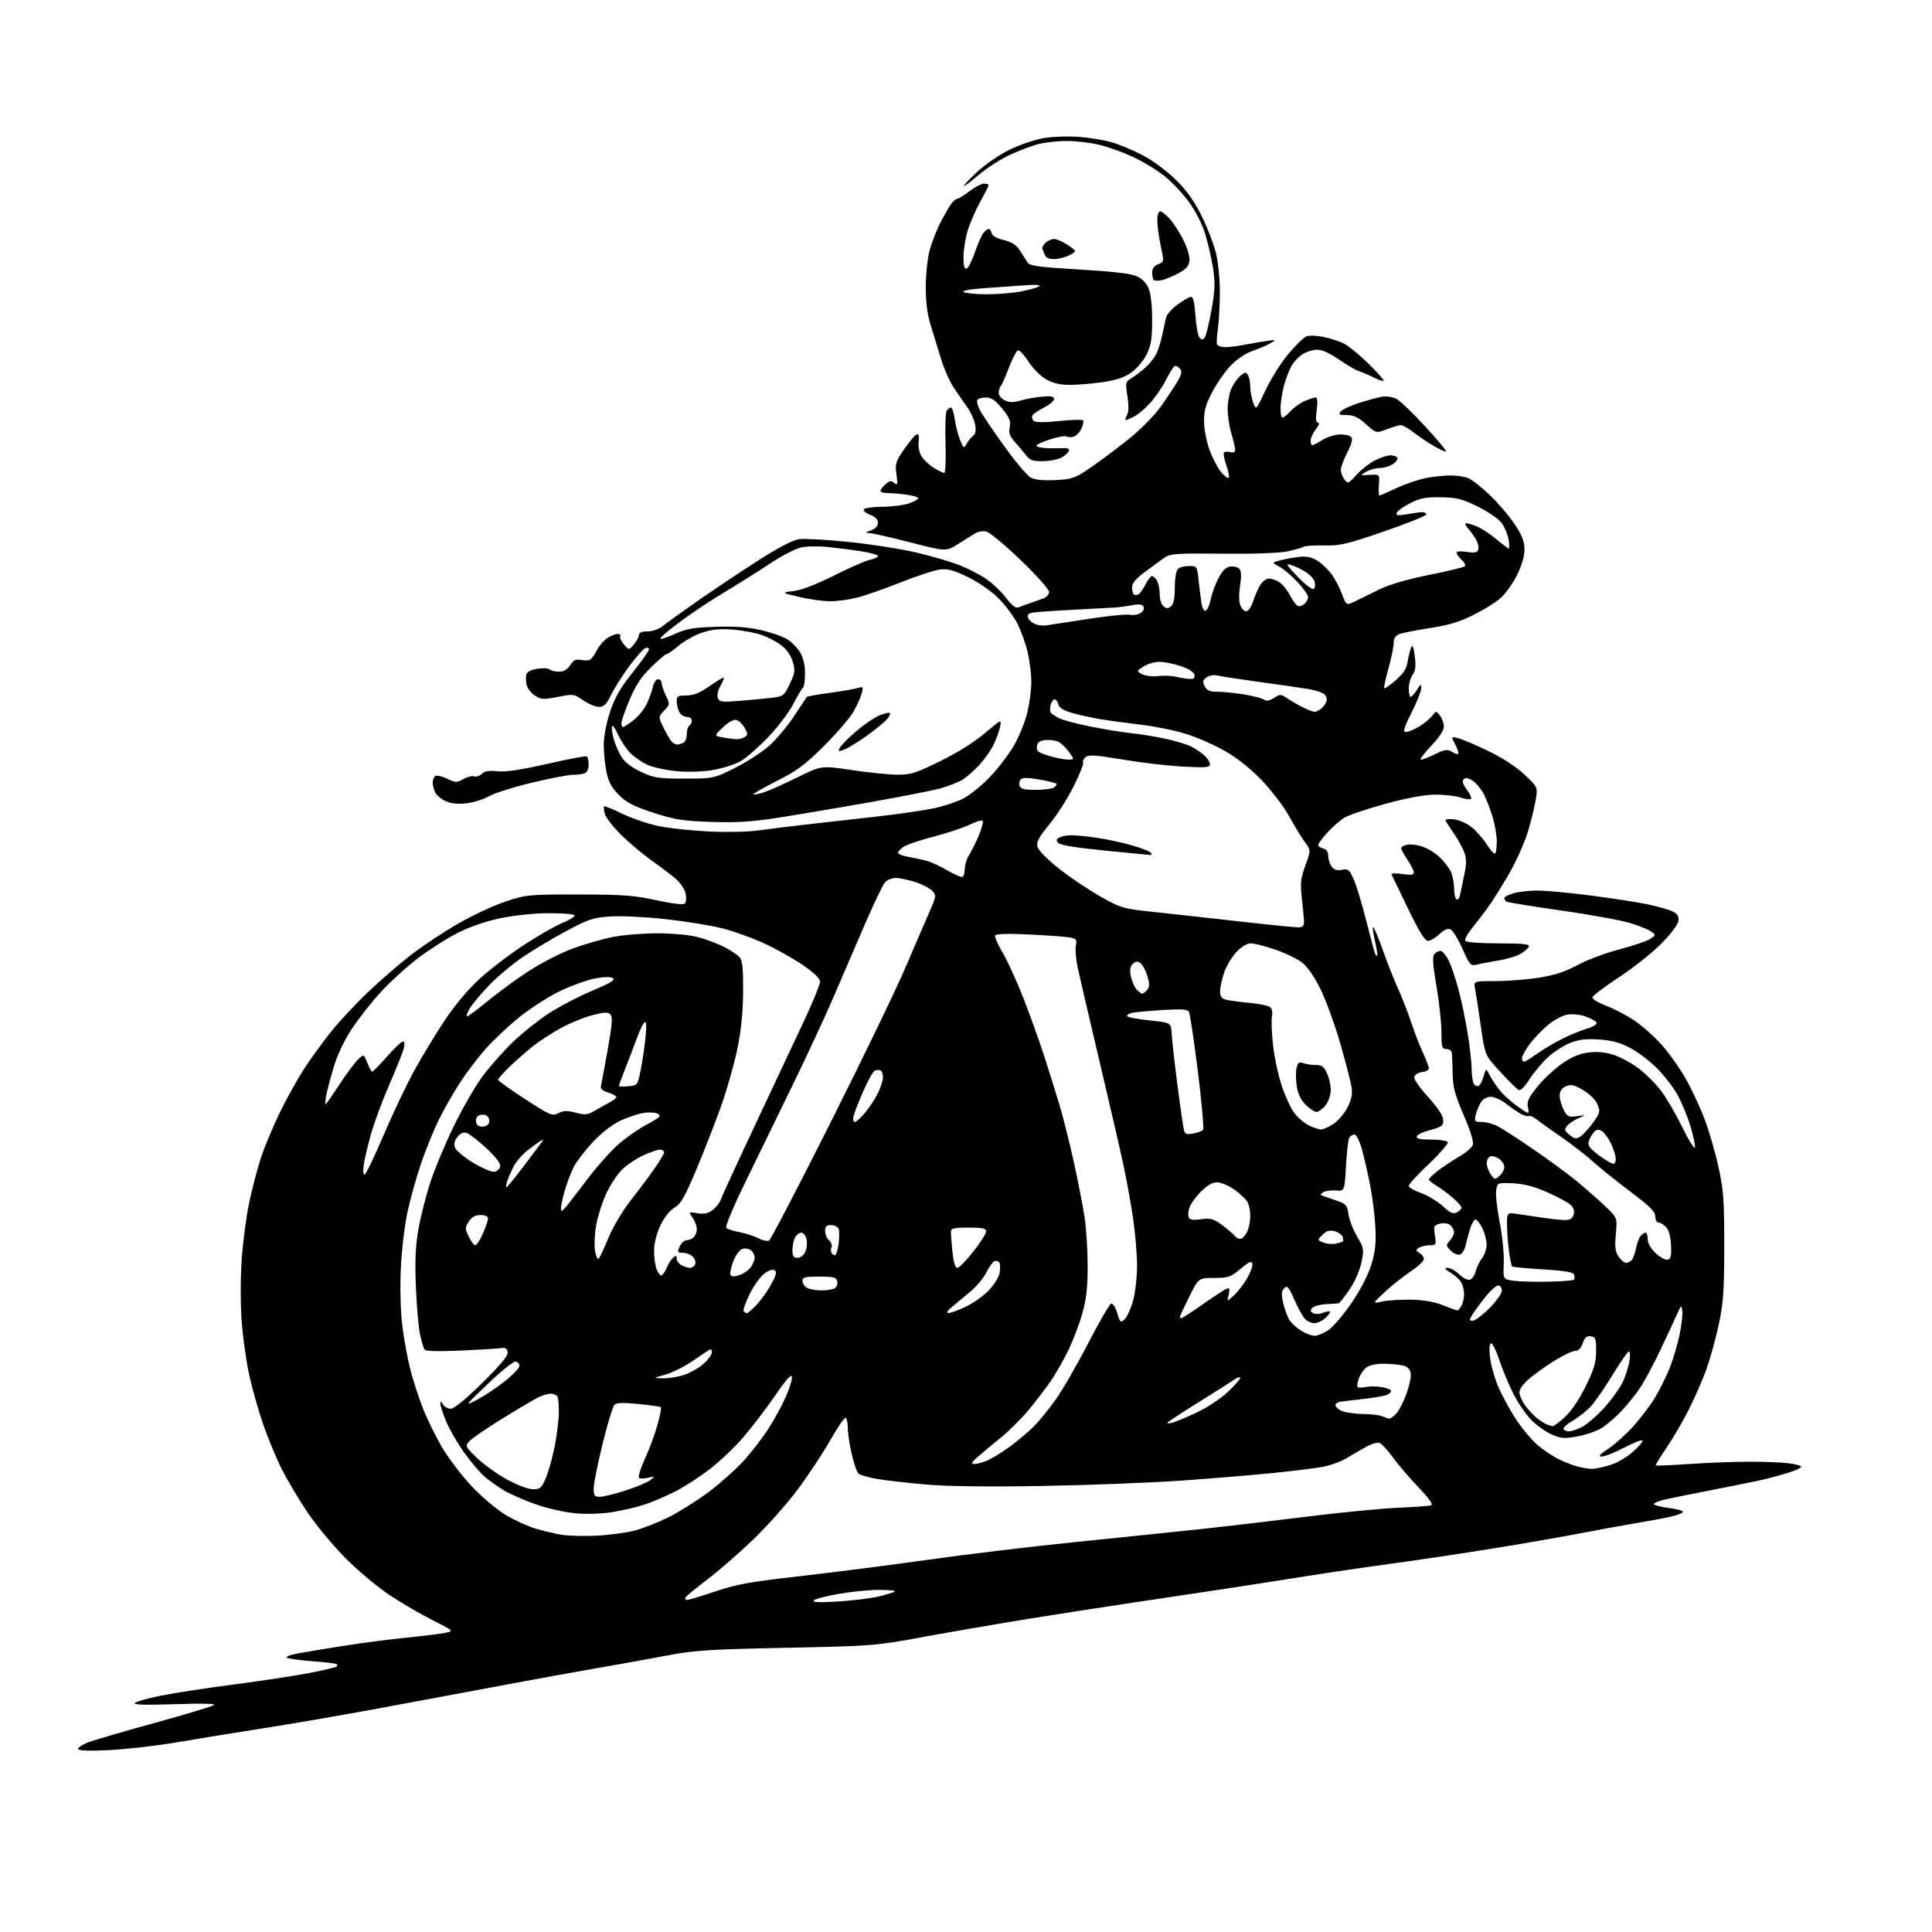 <?xml version="1.0" encoding="UTF-8" standalone="no"?>
<svg 
  version="1.1" 
  xmlns="http://www.w3.org/2000/svg" 
  xmlns:xlink="http://www.w3.org/1999/xlink" 
  xmlns:svg="http://www.w3.org/2000/svg"
  xmlns:rdf="http://www.w3.org/1999/02/22-rdf-syntax-ns#"
  xmlns:cc="http://creativecommons.org/ns#"
  xmlns:dc="http://purl.org/dc/elements/1.1/"
  viewBox="0 0 768 768"
  width="768"
  height="768"
>
<style>svg {background-color: white; }</style>"
<path stroke="none" fill="black" fill-rule="evenodd" d="M43.25,695.70C35.17,696.08 31.00,695.92 31.00,695.24C31.00,694.68 32.69,693.54 34.75,692.72C36.81,691.90 48.62,688.43 61.00,685.02C73.38,681.61 84.17,678.38 85.00,677.84C85.98,677.21 80.67,677.07 69.55,677.44C57.70,677.83 52.91,677.69 53.65,676.95C54.23,676.37 58.93,675.05 64.10,674.02C69.27,672.98 82.50,670.96 93.50,669.53C104.50,668.10 117.97,666.04 123.42,664.96C128.88,663.87 133.57,662.76 133.84,662.49C134.11,662.22 134.12,661.78 133.85,661.52C133.59,661.26 129.35,660.75 124.44,660.39C119.52,660.03 114.88,659.40 114.12,659.00C113.30,658.57 115.31,657.81 119.12,657.13C122.63,656.49 131.12,655.10 138.00,654.03C144.88,652.96 155.68,651.57 162.00,650.95C168.32,650.32 175.07,649.48 177.00,649.08C180.50,648.36 180.50,648.36 172.00,644.07C167.32,641.71 159.68,637.26 155.00,634.17C150.32,631.08 142.44,624.49 137.47,619.53C132.51,614.56 125.61,606.25 122.14,601.05C118.66,595.86 114.10,588.17 111.98,583.97C109.87,579.77 106.58,571.83 104.66,566.32C102.74,560.82 100.22,551.89 99.05,546.48C97.87,541.07 96.53,531.46 96.06,525.14C95.58,518.78 95.58,508.04 96.05,501.07C96.52,494.16 97.83,484.00 98.97,478.50C100.10,473.00 102.21,464.90 103.64,460.50C105.08,456.10 108.44,448.00 111.11,442.50C113.77,437.00 118.14,429.12 120.80,425.00C123.47,420.88 128.42,414.07 131.80,409.88C135.18,405.70 141.81,398.61 146.53,394.15C151.24,389.68 158.79,383.16 163.30,379.65C167.81,376.15 176.22,370.55 182.00,367.22C187.78,363.89 196.32,359.90 201.00,358.36C209.22,355.64 210.18,355.55 230.00,355.57C247.47,355.59 252.04,355.92 260.90,357.85C267.47,359.27 271.65,359.75 272.25,359.15C272.77,358.63 272.90,356.82 272.53,355.14C272.16,353.46 270.39,350.83 268.58,349.29C266.78,347.76 262.45,344.48 258.95,342.00C255.45,339.52 249.99,334.92 246.82,331.78C243.65,328.63 240.76,324.89 240.41,323.48C240.05,322.06 239.93,320.73 240.15,320.52C240.36,320.31 243.68,321.66 247.52,323.53C251.36,325.40 257.92,327.61 262.09,328.44C266.26,329.27 275.26,330.22 282.09,330.54C288.92,330.87 297.65,330.67 301.50,330.11C305.35,329.55 314.80,328.39 322.50,327.53C330.20,326.67 342.57,325.27 350.00,324.42C357.43,323.57 366.88,322.19 371.00,321.35C375.12,320.52 380.67,318.66 383.32,317.22C385.97,315.78 390.78,311.79 394.00,308.34C397.22,304.90 401.45,299.24 403.39,295.77C405.33,292.30 407.60,286.54 408.44,282.98C409.28,279.42 409.97,274.02 409.97,271.00C409.97,267.98 409.31,262.68 408.49,259.23C407.68,255.78 405.85,250.66 404.42,247.85C403.00,245.04 399.63,240.53 396.93,237.84C394.08,234.98 389.00,231.47 384.77,229.41C378.91,226.56 376.72,225.98 373.50,226.41C371.30,226.71 364.33,229.00 358.01,231.51C351.70,234.02 343.98,236.73 340.87,237.53C337.76,238.34 332.89,239.00 330.05,239.00C327.22,239.00 321.66,238.23 317.70,237.29C310.50,235.58 310.50,235.58 315.50,234.96C318.63,234.57 324.62,232.26 331.50,228.80C337.55,225.76 343.96,222.94 345.75,222.55C347.54,222.16 349.00,221.47 349.00,221.01C349.00,220.55 345.96,219.71 342.25,219.13C338.54,218.55 332.70,217.79 329.29,217.45C325.87,217.10 321.24,217.12 319.00,217.50C316.53,217.92 311.32,220.57 305.72,224.27C300.65,227.62 292.63,232.66 287.90,235.47C283.17,238.29 275.64,243.27 271.17,246.54C266.70,249.82 262.84,253.02 262.58,253.67C262.33,254.31 264.69,253.65 267.81,252.20C272.56,250.00 275.27,249.50 284.21,249.17C291.71,248.90 297.11,249.27 302.22,250.41C306.23,251.30 310.98,252.92 312.77,254.01C314.56,255.09 316.91,257.45 318.01,259.24C319.31,261.38 319.99,264.28 320.00,267.69C320.00,270.55 319.64,273.11 319.19,273.38C318.75,273.65 317.07,276.49 315.45,279.69C313.83,282.88 309.38,288.80 305.56,292.82C301.74,296.85 296.78,301.21 294.55,302.51C292.32,303.81 287.40,305.41 283.62,306.06C279.42,306.79 273.76,306.98 269.12,306.56C264.93,306.18 259.70,305.07 257.50,304.08C255.30,303.10 252.20,300.99 250.60,299.40C249.01,297.80 246.80,294.48 245.69,292.00C244.58,289.52 243.50,288.03 243.28,288.68C243.06,289.32 243.35,291.57 243.93,293.68C244.50,295.78 245.89,298.99 247.01,300.82C248.35,302.99 251.03,305.06 254.78,306.82C259.95,309.24 261.61,309.50 272.08,309.50C283.65,309.50 283.65,309.50 292.08,305.30C296.71,302.99 302.84,299.04 305.69,296.53C308.54,294.01 313.01,288.70 315.62,284.73C318.22,280.75 320.51,277.30 320.70,277.06C320.89,276.82 325.05,276.07 329.94,275.41C334.83,274.74 339.83,273.87 341.05,273.48C343.08,272.84 343.21,273.02 342.57,275.57C342.19,277.11 340.69,280.42 339.25,282.93C337.80,285.44 332.55,291.56 327.56,296.52C320.05,304.00 316.83,306.39 308.77,310.46C303.42,313.17 299.23,315.56 299.46,315.79C299.68,316.01 301.58,315.64 303.68,314.96C305.78,314.28 311.77,311.60 317.00,309.01C326.50,304.31 326.50,304.31 338.50,306.10C345.10,307.09 353.25,307.92 356.60,307.95C362.01,307.99 363.95,307.39 373.74,302.58C380.44,299.30 387.41,294.93 391.49,291.47C398.21,285.77 398.21,285.77 397.48,289.14C397.08,290.99 395.89,294.21 394.83,296.30C393.78,298.38 391.31,301.86 389.36,304.02C387.41,306.19 384.36,308.85 382.60,309.94C380.83,311.03 376.71,312.63 373.44,313.50C370.17,314.36 357.15,316.90 344.50,319.13C331.85,321.36 315.65,324.09 308.50,325.19C298.65,326.70 292.35,327.07 282.50,326.72C271.35,326.33 268.10,325.81 259.68,323.06C251.93,320.54 249.06,319.06 246.04,316.04C243.23,313.23 241.92,310.84 241.11,307.06C240.50,304.22 240.00,299.34 240.00,296.20C240.00,292.78 241.01,287.48 242.52,282.94C244.43,277.20 246.60,273.42 251.52,267.28C255.08,262.82 258.00,258.70 258.00,258.12C258.00,257.54 257.33,257.32 256.52,257.63C255.71,257.94 252.83,261.19 250.12,264.85C247.42,268.51 244.17,273.64 242.90,276.25C241.07,280.03 240.09,281.00 238.10,281.00C236.73,281.00 233.91,279.82 231.83,278.39C228.16,275.84 227.90,275.80 221.72,277.03C216.02,278.16 215.10,278.11 212.68,276.52C211.19,275.55 209.72,273.72 209.40,272.46C209.08,271.19 208.98,269.34 209.17,268.34C209.41,267.10 210.78,266.32 213.51,265.86C215.70,265.49 217.93,265.60 218.45,266.09C218.97,266.59 220.65,267.00 222.18,267.00C224.06,267.00 225.50,266.17 226.65,264.41C227.97,262.39 228.93,261.94 230.97,262.34C232.41,262.63 234.07,262.56 234.66,262.18C235.24,261.81 236.44,260.10 237.31,258.40C238.18,256.69 240.03,254.56 241.41,253.65C242.80,252.74 244.65,252.00 245.52,252.00C246.40,252.00 246.87,252.40 246.56,252.90C246.26,253.39 246.91,254.85 248.01,256.15C250.00,258.50 250.00,258.50 252.00,256.14C253.10,254.84 254.00,253.15 254.00,252.39C254.00,251.47 255.17,251.00 257.42,251.00C259.50,251.00 261.96,250.10 263.67,248.71C265.23,247.45 271.68,242.81 278.00,238.41C284.32,234.01 294.99,226.90 301.69,222.62C309.55,217.59 315.23,214.65 317.69,214.32C319.79,214.04 328.70,214.55 337.50,215.45C346.30,216.35 358.38,218.24 364.33,219.65C370.29,221.06 377.94,223.30 381.33,224.63C384.73,225.95 389.52,228.42 392.00,230.11C394.48,231.81 398.03,235.19 399.90,237.64C402.32,240.80 403.77,241.90 404.90,241.43C405.78,241.06 407.85,240.30 409.50,239.74C411.15,239.18 413.51,238.34 414.75,237.88C415.99,237.42 417.01,236.25 417.02,235.27C417.03,234.30 411.98,228.65 405.80,222.71C399.62,216.78 393.47,211.65 392.13,211.32C390.77,210.98 388.77,211.29 387.60,212.03C386.44,212.76 383.38,214.69 380.78,216.31C376.07,219.26 376.07,219.26 361.95,215.63C354.19,213.63 346.86,211.96 345.67,211.92C343.78,211.85 343.86,211.71 346.25,210.84C348.00,210.20 349.00,209.11 349.00,207.83C349.00,206.52 347.96,205.43 345.99,204.69C344.34,204.07 343.14,203.09 343.33,202.53C343.52,201.96 346.79,201.48 350.59,201.45C354.39,201.43 359.19,200.83 361.25,200.13C363.31,199.42 365.00,198.49 365.00,198.06C365.00,197.63 362.91,196.99 360.36,196.64C357.81,196.29 354.43,196.00 352.86,196.00C351.29,196.00 350.00,195.62 350.00,195.15C350.00,194.69 350.89,193.50 351.98,192.52C353.60,191.05 354.24,190.95 355.48,191.98C356.81,193.09 356.92,192.67 356.36,188.58C355.77,184.34 356.05,183.45 359.42,178.55C361.46,175.59 363.68,172.95 364.35,172.70C365.21,172.37 365.45,173.24 365.18,175.62C364.93,177.70 365.43,180.00 366.44,181.56C367.36,182.95 369.55,184.97 371.30,186.04C373.06,187.12 374.88,187.99 375.36,188.00C375.83,188.00 376.06,182.71 375.86,176.25C375.67,169.79 375.88,163.94 376.32,163.25C376.76,162.56 377.51,162.00 378.00,162.00C378.48,162.00 379.19,164.14 379.56,166.75C379.94,169.36 380.89,173.07 381.68,175.00C383.02,178.25 383.20,178.36 384.19,176.50C384.77,175.40 385.92,173.96 386.75,173.30C387.82,172.44 388.06,171.12 387.60,168.66C387.24,166.77 385.85,163.71 384.50,161.86C383.15,160.01 380.72,156.50 379.10,154.05C377.48,151.60 375.20,146.43 374.03,142.55C372.86,138.67 371.03,132.68 369.95,129.23C368.64,125.01 368.00,120.08 368.00,114.19C368.00,109.37 368.67,102.85 369.49,99.70C370.31,96.56 372.32,91.40 373.96,88.24C375.61,85.08 377.57,81.71 378.33,80.75C379.10,79.79 380.12,78.99 380.61,78.97C381.10,78.96 383.27,77.61 385.43,75.97C387.59,74.34 390.18,73.00 391.18,73.00C392.18,73.00 393.00,73.26 393.00,73.59C393.00,73.91 391.46,76.95 389.59,80.34C387.71,83.73 385.46,88.94 384.59,91.93C383.71,94.92 383.00,99.57 383.00,102.26C383.00,105.70 383.37,107.04 384.23,106.76C384.91,106.53 386.41,103.59 387.58,100.21C388.74,96.84 390.26,93.39 390.97,92.54C391.67,91.69 392.61,91.00 393.05,91.00C393.49,91.00 394.00,91.75 394.18,92.67C394.38,93.71 396.18,94.74 398.97,95.42C402.22,96.20 403.99,97.35 405.47,99.63C406.59,101.35 407.95,103.49 408.50,104.37C409.32,105.70 412.95,106.19 429.00,107.13C442.31,107.91 449.57,108.76 451.87,109.81C453.97,110.76 455.77,112.59 456.62,114.64C457.45,116.63 458.00,121.59 458.00,127.15C458.00,134.52 457.57,137.25 455.87,140.77C454.69,143.20 452.00,146.43 449.89,147.96C447.11,149.98 443.95,151.06 438.48,151.88C434.32,152.49 428.41,153.00 425.35,153.00C421.46,153.00 418.59,152.34 415.86,150.80C413.68,149.58 410.59,146.47 408.85,143.76C407.14,141.10 405.24,139.09 404.64,139.29C404.03,139.49 402.40,142.62 401.02,146.25C399.63,149.88 398.16,153.18 397.75,153.59C397.34,154.00 397.00,155.17 397.00,156.19C397.00,157.21 398.12,158.56 399.50,159.18C401.35,160.03 402.97,160.03 405.75,159.21C407.81,158.59 411.64,157.90 414.25,157.67C417.79,157.35 419.00,157.59 419.00,158.60C419.00,159.35 417.23,160.86 415.07,161.97C412.91,163.07 410.83,164.47 410.45,165.07C410.08,165.68 410.25,166.65 410.84,167.24C411.57,167.97 414.74,168.01 421.02,167.36C426.04,166.85 430.35,166.75 430.59,167.14C430.83,167.53 430.50,169.00 429.86,170.41C429.22,171.81 427.87,173.22 426.86,173.55C425.85,173.87 424.57,173.85 424.02,173.51C423.47,173.17 420.54,173.67 417.51,174.63C414.48,175.58 412.00,176.73 412.00,177.18C412.00,177.63 413.91,178.07 416.25,178.16C418.59,178.24 421.51,178.22 422.75,178.12C423.99,178.01 425.00,178.38 425.00,178.94C425.00,179.50 423.87,180.69 422.50,181.59C421.06,182.53 417.82,183.26 414.86,183.31C410.55,183.37 409.43,183.00 407.84,180.94C406.80,179.60 404.79,177.21 403.37,175.63C401.38,173.40 400.93,172.08 401.39,169.78C401.88,167.37 401.31,166.00 398.37,162.41C395.65,159.09 394.06,158.00 391.94,158.00C390.39,158.00 388.85,158.44 388.52,158.97C388.19,159.50 388.63,161.31 389.50,162.99C390.36,164.67 394.70,171.10 399.14,177.27C403.57,183.45 408.34,189.11 409.73,189.85C411.42,190.75 414.71,191.08 419.55,190.84C426.31,190.50 427.31,190.14 433.66,185.78C437.42,183.21 444.21,178.12 448.75,174.48C453.35,170.79 458.94,165.13 461.40,161.68C463.82,158.28 466.79,153.80 468.01,151.73C469.79,148.70 469.98,147.68 469.00,146.49C468.32,145.68 467.37,145.27 466.87,145.58C466.37,145.89 464.83,148.38 463.45,151.11C462.06,153.84 459.29,157.88 457.29,160.10C455.29,162.32 452.40,164.78 450.87,165.56C449.35,166.35 447.84,167.00 447.51,167.00C447.19,167.00 447.40,166.11 447.98,165.03C448.68,163.74 448.74,161.14 448.16,157.46C447.32,152.08 447.38,151.80 449.89,150.25C451.33,149.36 453.78,147.48 455.34,146.07C456.90,144.66 458.80,142.31 459.56,140.85C460.32,139.40 461.41,136.02 461.98,133.35C462.55,130.68 463.25,127.48 463.53,126.24C463.81,125.00 465.90,122.64 468.17,120.99C470.44,119.35 472.85,118.00 473.52,118.00C474.33,118.00 474.90,120.55 475.22,125.55C475.49,129.71 476.24,133.64 476.89,134.29C477.81,135.21 478.29,135.15 478.99,134.02C479.49,133.21 480.66,128.29 481.60,123.09C483.00,115.29 483.11,112.40 482.20,106.57C481.59,102.68 480.17,96.51 479.04,92.85C477.83,88.94 475.14,83.70 472.54,80.16C470.09,76.84 465.71,72.22 462.80,69.90C459.88,67.58 454.27,64.18 450.33,62.35C446.39,60.52 440.31,58.34 436.83,57.52C433.35,56.70 427.57,56.03 424.00,56.03C420.43,56.03 415.22,56.63 412.43,57.37C409.65,58.11 404.47,60.11 400.93,61.80C397.40,63.49 392.10,66.93 389.17,69.44C386.24,71.95 383.54,73.98 383.17,73.96C382.80,73.94 385.08,71.50 388.22,68.53C391.37,65.56 397.22,61.52 401.22,59.55C405.23,57.57 411.43,55.48 415.00,54.89C418.57,54.30 424.92,54.09 429.11,54.42C433.29,54.75 439.14,55.74 442.11,56.61C445.07,57.48 450.59,59.81 454.38,61.79C458.23,63.80 463.95,68.04 467.40,71.44C471.79,75.77 474.74,79.92 477.74,86.00C480.05,90.67 482.62,97.42 483.45,101.00C484.29,104.58 484.94,111.55 484.91,116.50C484.88,121.45 484.53,127.79 484.13,130.60C483.73,133.40 483.57,136.21 483.78,136.85C483.99,137.48 485.46,138.00 487.03,138.00C488.61,138.00 492.06,137.58 494.70,137.06C497.34,136.55 501.30,135.87 503.50,135.55C507.40,134.98 507.44,135.01 505.00,136.45C503.62,137.26 500.45,138.63 497.94,139.48C495.26,140.39 491.69,142.78 489.28,145.27C487.02,147.59 483.68,152.39 481.85,155.91C479.16,161.10 478.55,163.40 478.64,167.91C478.70,171.00 479.74,176.10 480.97,179.30C482.18,182.49 484.23,186.31 485.51,187.80C486.78,189.28 488.10,190.23 488.43,189.91C488.75,189.58 488.34,187.39 487.52,185.05C486.69,182.71 486.24,180.43 486.51,179.99C486.78,179.55 487.90,179.42 489.00,179.71C490.32,180.06 491.00,179.74 491.00,178.78C491.00,177.97 490.33,175.11 489.51,172.41C488.69,169.71 488.02,165.35 488.01,162.72C488.00,160.09 488.61,156.49 489.36,154.72C490.11,152.95 491.71,150.62 492.92,149.54C494.80,147.87 495.26,147.80 496.05,149.04C496.55,149.84 496.98,151.90 496.98,153.60C496.99,155.31 497.51,158.16 498.13,159.95C499.26,163.20 499.26,163.20 503.04,155.17C505.12,150.75 509.17,144.29 512.05,140.82C514.94,137.34 518.22,134.14 519.34,133.71C520.47,133.27 523.58,133.39 526.25,133.96C528.92,134.53 532.54,135.72 534.30,136.61C536.06,137.49 540.31,140.96 543.75,144.33C547.19,147.69 550.00,150.80 550.00,151.24C550.00,151.68 548.31,151.19 546.25,150.15C544.19,149.11 541.44,147.93 540.16,147.53C538.87,147.13 535.30,145.05 532.24,142.90C528.84,140.52 525.53,139.00 523.74,139.00C522.13,139.00 519.56,139.74 518.04,140.64C516.52,141.54 514.48,143.61 513.52,145.24C512.55,146.87 511.15,150.52 510.39,153.35C509.64,156.18 509.02,160.19 509.01,162.25C509.01,164.31 509.37,166.00 509.83,166.00C510.28,166.00 511.74,164.82 513.08,163.37C514.41,161.93 516.95,160.13 518.72,159.37C520.49,158.62 522.42,158.00 523.00,158.00C523.70,158.00 523.84,159.71 523.41,163.00C522.93,166.59 523.08,168.00 523.94,168.00C524.66,168.00 524.31,169.07 523.07,170.63C521.93,172.08 521.00,174.11 521.00,175.13C521.00,176.16 521.28,177.00 521.63,177.00C521.98,177.00 523.79,176.06 525.66,174.90C527.53,173.75 530.62,172.76 532.53,172.70C534.44,172.65 536.49,173.09 537.08,173.68C537.85,174.45 537.42,176.21 535.58,179.85C534.16,182.64 533.00,185.76 533.00,186.78C533.00,187.79 533.64,189.49 534.42,190.56C535.79,192.43 535.97,192.36 539.17,188.80C541.00,186.77 544.29,184.18 546.49,183.05C548.68,181.92 551.46,181.00 552.68,181.00C553.89,181.00 555.14,181.42 555.46,181.93C555.77,182.44 555.03,183.57 553.79,184.43C552.56,185.29 550.19,186.02 548.53,186.04C546.86,186.05 544.38,186.74 543.00,187.56C540.52,189.03 540.54,189.05 544.47,188.77C548.44,188.50 548.44,188.50 548.14,192.75C547.98,195.09 548.06,197.00 548.31,197.00C548.57,197.00 551.64,195.66 555.14,194.02C558.64,192.38 563.93,190.58 566.89,190.02C569.85,189.46 574.21,189.00 576.57,189.00C578.94,189.00 582.06,189.45 583.52,190.01C584.97,190.56 588.85,193.57 592.13,196.71C595.42,199.84 599.88,205.06 602.05,208.32C605.09,212.87 606.00,215.20 606.00,218.45C606.00,221.17 604.90,224.88 602.93,228.83C601.24,232.21 598.20,236.35 596.18,238.03C594.16,239.72 589.29,242.69 585.37,244.64C580.17,247.23 575.56,248.59 568.37,249.68C562.94,250.51 557.49,251.58 556.25,252.07C554.69,252.68 554.00,253.79 554.00,255.66C554.00,257.15 553.07,261.70 551.92,265.78C550.78,269.85 550.03,273.36 550.25,273.58C550.47,273.81 552.52,272.39 554.79,270.45C557.80,267.87 559.09,265.90 559.53,263.20C559.86,261.17 560.48,258.61 560.91,257.52C561.49,256.03 561.85,256.85 562.38,260.80C562.91,264.78 562.70,266.58 561.54,268.25C560.69,269.46 560.00,271.92 560.00,273.72C560.00,275.53 560.35,277.00 560.77,277.00C561.19,277.00 562.30,275.76 563.24,274.25C564.72,271.87 564.95,271.77 564.97,273.52C564.99,274.63 563.25,279.02 561.12,283.27C557.99,289.50 557.55,291.00 558.87,291.00C559.76,290.99 562.08,290.05 564.00,288.90C565.92,287.75 568.26,285.84 569.20,284.66C570.89,282.51 570.91,282.51 572.42,284.50C573.25,285.60 573.95,287.54 573.97,288.81C573.99,290.25 572.06,293.18 568.85,296.56C566.03,299.55 564.21,302.00 564.83,302.00C565.44,302.00 568.00,301.00 570.51,299.78C574.39,297.90 575.38,297.76 577.13,298.85C578.27,299.56 579.41,299.92 579.67,299.66C579.93,299.40 579.40,297.73 578.48,295.96C576.81,292.74 576.81,292.74 579.66,293.45C581.22,293.84 586.57,296.11 591.55,298.50C597.16,301.19 602.64,304.75 605.93,307.84C611.22,312.81 611.25,312.87 610.56,317.44C610.18,319.98 608.82,325.65 607.54,330.05C606.26,334.45 602.83,342.21 599.90,347.28C596.98,352.35 593.09,358.52 591.27,361.00C589.44,363.48 586.59,367.19 584.92,369.25C583.25,371.32 582.16,373.45 582.50,374.00C582.86,374.58 588.39,375.00 595.64,375.00C605.17,375.00 608.07,375.30 607.75,376.24C607.53,376.92 606.03,378.25 604.42,379.18C602.81,380.12 598.80,381.32 595.50,381.85C592.20,382.39 588.36,383.11 586.97,383.47C584.61,384.06 584.21,383.60 581.30,377.05C579.58,373.17 577.43,369.72 576.52,369.37C575.49,368.97 573.86,369.71 572.14,371.37C570.63,372.82 568.60,374.00 567.64,374.00C566.40,374.00 564.14,370.36 559.74,361.25C556.36,354.24 553.40,348.10 553.17,347.62C552.93,347.12 554.78,347.04 557.37,347.43C560.90,347.96 562.00,347.81 562.00,346.79C562.00,346.06 560.87,343.81 559.50,341.79C558.12,339.76 557.00,337.68 557.00,337.17C557.00,336.65 558.09,336.02 559.42,335.77C560.76,335.51 563.51,335.88 565.54,336.57C567.57,337.27 570.56,339.11 572.20,340.67C573.84,342.23 575.81,344.72 576.59,346.20C577.37,347.69 578.00,350.70 578.00,352.89C578.00,355.09 578.44,357.15 578.97,357.48C579.50,357.81 580.14,357.05 580.38,355.79C580.63,354.53 581.38,350.96 582.05,347.86C582.94,343.72 582.98,341.39 582.19,339.12C581.60,337.42 579.81,334.11 578.23,331.76C576.64,329.42 575.06,327.02 574.73,326.44C574.33,325.75 575.37,325.47 577.67,325.65C579.62,325.81 582.80,327.13 584.72,328.60C586.64,330.06 589.45,333.22 590.96,335.61C592.48,337.99 594.01,339.66 594.36,339.31C594.71,338.95 595.00,336.80 595.00,334.51C595.00,332.23 594.28,327.92 593.39,324.93C592.50,321.94 590.92,317.82 589.88,315.76C588.83,313.71 586.83,311.28 585.44,310.37C583.66,309.20 582.58,309.02 581.85,309.75C581.11,310.49 581.48,311.73 583.08,313.89C584.33,315.59 585.08,317.25 584.75,317.59C584.41,317.92 582.55,317.68 580.61,317.04C578.68,316.40 574.20,315.88 570.67,315.88C566.41,315.88 559.74,317.10 550.91,319.49C543.57,321.47 536.14,323.99 534.38,325.07C532.63,326.16 529.57,328.84 527.60,331.02C525.62,333.21 524.00,335.40 524.00,335.89C524.00,336.37 524.90,337.00 526.00,337.29C527.30,337.63 528.00,338.65 528.00,340.22C528.00,341.54 528.60,343.44 529.34,344.46C530.30,345.76 531.49,346.14 533.45,345.76C535.93,345.29 536.41,345.68 538.13,349.57C539.19,351.95 541.39,359.21 543.03,365.70C544.67,372.19 546.25,378.13 546.53,378.89C546.82,379.66 547.23,380.11 547.45,379.88C547.67,379.66 547.23,376.84 546.48,373.60C545.73,370.36 545.50,368.12 545.96,368.61C546.43,369.10 548.16,373.32 549.81,378.00C551.46,382.68 554.13,389.43 555.75,393.00C557.36,396.57 559.73,402.65 561.00,406.50C562.28,410.35 564.37,415.75 565.65,418.50C566.93,421.25 567.98,424.03 567.99,424.68C568.00,425.33 566.77,426.01 565.26,426.18C563.69,426.36 562.38,427.20 562.21,428.14C562.04,429.04 564.37,432.44 567.38,435.70C570.40,438.96 573.16,442.78 573.51,444.20C573.93,445.86 573.69,447.09 572.83,447.64C572.10,448.11 569.73,448.95 567.57,449.50C565.42,450.05 563.47,451.06 563.24,451.75C562.95,452.66 564.49,453.00 568.86,453.00C572.17,453.00 575.16,453.45 575.50,453.99C575.83,454.54 572.48,458.43 568.05,462.63C563.62,466.84 560.00,470.78 560.00,471.40C560.00,472.02 562.19,473.31 564.87,474.26C567.55,475.21 571.44,477.55 573.52,479.45C576.55,482.23 577.66,482.72 579.15,481.92C580.17,481.38 581.00,480.54 581.00,480.07C581.00,479.59 579.47,477.86 577.59,476.21C575.72,474.57 572.79,472.40 571.09,471.39C569.39,470.39 568.00,469.25 568.00,468.87C568.00,468.48 569.69,466.86 571.75,465.27C573.81,463.67 577.61,461.16 580.18,459.68C582.76,458.20 585.15,456.12 585.49,455.05C585.87,453.84 584.48,449.36 581.85,443.30C578.40,435.35 577.57,432.27 577.46,427.00C577.39,423.43 577.26,419.71 577.17,418.75C577.07,417.72 576.17,417.00 575.00,417.00C573.20,417.00 573.00,416.33 572.99,410.25C572.99,406.54 572.10,398.36 571.02,392.07C569.58,383.69 569.34,380.29 570.15,379.32C570.75,378.59 571.86,378.00 572.60,378.00C573.35,378.00 574.80,379.69 575.83,381.75C576.87,383.81 578.66,389.10 579.82,393.50C580.99,397.90 582.62,405.77 583.46,411.00C584.30,416.23 585.00,422.52 585.01,425.00C585.02,427.48 585.42,430.12 585.90,430.88C586.38,431.64 587.27,431.95 587.87,431.58C588.48,431.21 589.35,429.46 589.81,427.70C590.66,424.50 590.66,424.50 592.29,427.63C593.19,429.35 595.12,432.18 596.58,433.91C598.04,435.64 601.20,438.41 603.60,440.07C607.96,443.07 607.96,443.07 607.39,440.19C606.91,437.82 607.59,436.34 611.20,431.90C613.62,428.93 618.05,424.80 621.05,422.73C624.93,420.06 628.00,418.79 631.63,418.36C635.11,417.94 638.29,418.27 641.62,419.38C644.30,420.28 648.74,422.70 651.48,424.78C654.21,426.85 658.16,430.79 660.24,433.52C662.32,436.26 666.12,442.76 668.69,447.98C671.25,453.19 673.54,456.89 673.77,456.20C673.99,455.52 673.20,451.70 672.00,447.73C670.80,443.75 668.42,438.02 666.71,435.00C664.99,431.98 661.32,427.25 658.55,424.50C655.77,421.75 651.07,418.20 648.10,416.61C644.17,414.50 640.83,413.58 635.85,413.22C630.74,412.86 627.80,413.19 624.31,414.52C621.73,415.51 617.70,418.08 615.36,420.23C613.02,422.39 609.69,426.37 607.95,429.07C605.88,432.30 604.37,433.73 603.56,433.24C602.88,432.83 599.62,429.57 596.31,426.00C590.30,419.50 590.30,419.50 588.63,407.77C587.71,401.31 586.68,394.67 586.35,393.02C585.75,390.00 585.75,390.00 594.62,390.00C599.51,389.99 607.33,389.37 612.01,388.61C618.06,387.63 622.38,386.20 627.02,383.66C630.59,381.69 638.02,378.90 643.51,377.45C649.00,376.01 654.59,374.13 655.92,373.27C658.27,371.77 658.29,371.68 656.44,370.33C655.39,369.56 651.62,368.04 648.06,366.94C644.50,365.84 632.18,363.60 620.67,361.95C609.17,360.31 599.36,358.72 598.88,358.43C598.40,358.13 598.00,357.48 598.00,356.99C598.00,356.50 599.69,355.63 601.75,355.05C603.81,354.48 608.07,354.01 611.21,354.01C614.35,354.00 623.81,354.88 632.23,355.97C640.65,357.05 650.87,358.63 654.92,359.48C658.98,360.34 663.47,361.61 664.90,362.31C666.81,363.25 667.43,364.24 667.22,366.05C667.05,367.49 664.22,371.24 660.30,375.20C656.65,378.88 649.01,384.93 643.33,388.63C637.65,392.34 633.00,395.90 633.00,396.55C633.00,397.19 635.51,398.68 638.57,399.85C641.63,401.03 646.59,403.61 649.58,405.60C652.57,407.58 657.39,411.83 660.29,415.03C663.19,418.23 667.54,424.32 669.97,428.56C672.39,432.80 675.84,440.16 677.62,444.91C679.41,449.66 681.90,458.26 683.15,464.03C685.13,473.10 685.43,477.31 685.41,495.50C685.39,513.36 685.06,518.03 683.18,526.73C681.96,532.36 679.79,540.24 678.36,544.23C676.92,548.23 673.82,555.36 671.45,560.07C669.09,564.78 665.07,571.69 662.52,575.42C659.96,579.15 658.02,582.35 658.19,582.53C658.37,582.71 664.36,582.45 671.51,581.96C678.65,581.47 689.23,581.06 695.00,581.05C700.77,581.03 707.86,581.30 710.75,581.65C713.64,581.99 716.00,582.63 716.00,583.06C716.00,583.49 713.86,584.50 711.25,585.32C708.64,586.13 704.48,587.29 702.00,587.91C699.52,588.52 690.52,590.36 682.00,592.01C673.48,593.65 664.36,595.50 661.75,596.10C659.14,596.70 657.22,597.55 657.49,597.98C657.76,598.41 660.45,599.08 663.49,599.46C666.52,599.83 669.00,600.52 669.00,600.97C669.00,601.43 666.86,602.29 664.25,602.88C661.64,603.48 655.23,604.68 650.00,605.54C644.77,606.41 634.71,608.25 627.64,609.62C620.57,610.99 605.05,613.68 593.14,615.60C581.24,617.52 563.40,620.19 553.50,621.53C543.60,622.87 528.52,625.08 520.00,626.44C511.48,627.80 496.85,630.07 487.50,631.50C478.15,632.92 461.50,635.42 450.50,637.05C439.50,638.68 420.60,641.61 408.50,643.57C396.40,645.53 377.73,648.75 367.00,650.72C347.84,654.24 346.88,654.32 312.50,655.02C282.52,655.63 275.85,656.05 266.00,657.94C259.68,659.15 247.07,661.43 238.00,662.99C228.93,664.56 211.60,667.70 199.50,669.99C187.40,672.27 165.54,676.34 150.93,679.04C136.32,681.74 115.62,685.31 104.93,686.97C94.24,688.64 78.75,691.15 70.50,692.57C62.25,693.98 49.99,695.39 43.25,695.70zM333.00,636.63C338.77,636.28 346.11,635.37 349.30,634.62C352.48,633.86 355.37,632.96 355.71,632.62C356.05,632.28 353.22,632.00 349.42,632.00C345.61,632.00 338.45,632.71 333.50,633.57C328.55,634.43 324.05,635.61 323.50,636.20C322.80,636.94 325.62,637.07 333.00,636.63zM273.10,636.00C273.77,636.00 278.86,634.47 284.41,632.60C292.85,629.75 298.34,628.76 318.00,626.55C330.93,625.09 353.88,622.15 369.00,620.02C384.12,617.88 410.23,614.74 427.00,613.04C443.77,611.34 466.05,609.04 476.50,607.92C486.95,606.81 506.30,604.54 519.50,602.89C532.70,601.25 548.90,599.66 555.50,599.37C562.10,599.08 568.13,598.64 568.89,598.40C569.82,598.10 568.14,595.71 563.86,591.23C560.32,587.53 555.75,582.18 553.71,579.35C551.66,576.52 549.28,573.94 548.43,573.61C547.58,573.29 545.22,573.94 543.19,575.06C541.16,576.18 537.70,578.19 535.50,579.52C533.30,580.86 529.25,582.40 526.50,582.96C523.75,583.52 514.75,584.66 506.50,585.50C498.25,586.34 481.60,587.72 469.50,588.57C457.40,589.42 432.65,590.37 414.50,590.69C392.84,591.07 376.86,590.87 368.00,590.11C360.57,589.46 351.80,588.46 348.50,587.88C345.20,587.30 341.97,586.38 341.31,585.84C340.66,585.30 339.42,581.77 338.56,577.98C337.70,574.20 337.00,569.53 337.00,567.61C337.00,565.69 336.63,563.89 336.18,563.61C335.73,563.34 333.01,567.28 330.12,572.37C327.24,577.47 321.38,586.33 317.11,592.07C312.83,597.81 304.81,606.83 299.27,612.13C293.74,617.42 285.59,624.51 281.16,627.88C276.74,631.24 272.84,634.45 272.50,635.00C272.16,635.55 272.43,636.00 273.10,636.00zM236.75,610.48C241.84,610.24 248.78,609.34 252.16,608.46C255.55,607.58 261.78,605.12 266.02,602.99C270.25,600.86 277.32,596.40 281.73,593.08C286.14,589.76 292.21,584.38 295.23,581.11C298.25,577.85 302.73,572.11 305.19,568.34C307.64,564.58 310.88,558.68 312.39,555.22C313.90,551.77 314.99,548.17 314.80,547.22C314.58,546.09 312.33,548.61 308.21,554.63C304.77,559.64 299.12,567.07 295.65,571.14C292.19,575.20 286.01,581.06 281.93,584.17C277.84,587.28 271.72,591.23 268.31,592.95C264.91,594.66 259.67,596.91 256.67,597.94C253.66,598.98 247.82,600.37 243.68,601.04C239.08,601.78 233.26,601.98 228.69,601.55C224.59,601.17 217.62,599.60 213.20,598.07C208.78,596.54 203.09,594.07 200.54,592.58C198.00,591.09 194.37,588.51 192.47,586.84C190.58,585.18 186.91,580.82 184.33,577.16C181.75,573.50 178.60,568.02 177.34,565.00C176.08,561.98 175.05,558.83 175.05,558.00C175.06,556.83 175.28,556.88 176.08,558.25C176.64,559.21 178.04,560.00 179.19,560.00C180.51,560.00 185.17,556.18 191.68,549.77C199.08,542.49 202.00,538.96 201.79,537.52C201.59,536.11 200.90,535.61 199.50,535.86C198.40,536.06 191.20,536.51 183.50,536.86C174.57,537.27 169.24,537.14 168.78,536.50C168.39,535.95 167.57,533.25 166.97,530.50C166.37,527.75 165.63,519.20 165.32,511.50C164.90,501.02 165.16,495.24 166.36,488.50C167.24,483.55 169.35,475.23 171.05,470.00C172.75,464.77 176.99,454.65 180.47,447.50C183.95,440.35 189.17,431.35 192.08,427.50C194.99,423.65 200.32,417.65 203.93,414.17C207.55,410.68 213.88,405.63 218.00,402.93C222.12,400.23 229.93,396.14 235.35,393.85C242.95,390.65 244.83,389.49 243.57,388.78C242.56,388.22 239.77,388.31 236.22,389.02C233.08,389.65 226.90,391.90 222.50,394.02C218.10,396.14 210.88,400.78 206.45,404.34C202.03,407.90 195.90,413.67 192.84,417.16C189.78,420.65 185.25,426.65 182.77,430.50C180.28,434.35 176.66,440.68 174.70,444.58C172.75,448.47 169.58,456.16 167.66,461.67C165.75,467.18 163.21,476.14 162.03,481.58C160.82,487.18 159.64,497.11 159.32,504.48C158.99,512.12 159.24,521.43 159.92,527.00C160.57,532.23 161.99,540.02 163.09,544.33C164.18,548.63 166.45,555.61 168.11,559.83C169.78,564.05 173.19,571.01 175.69,575.30C178.20,579.59 183.51,586.56 187.50,590.80C191.57,595.12 197.55,600.16 201.13,602.28C204.63,604.36 209.90,606.77 212.83,607.63C215.76,608.49 220.26,609.57 222.83,610.04C225.40,610.51 231.66,610.71 236.75,610.48zM238.45,595.00C239.79,595.00 244.41,593.87 248.70,592.49C252.99,591.10 257.40,589.25 258.50,588.37C260.43,586.82 260.41,586.78 257.70,587.41C256.17,587.77 254.51,587.82 254.03,587.52C253.54,587.22 254.62,583.71 256.42,579.74C258.23,575.76 260.48,569.65 261.43,566.16C262.38,562.67 262.96,559.63 262.73,559.40C262.50,559.17 258.53,558.59 253.90,558.12C247.99,557.51 245.14,557.59 244.29,558.38C243.63,559.00 241.49,566.00 239.54,573.95C237.59,581.89 236.00,589.88 236.00,591.70C236.00,594.53 236.34,595.00 238.45,595.00zM211.79,591.99C214.72,592.00 215.27,591.53 216.94,587.63C217.97,585.23 219.53,579.72 220.41,575.38C221.29,571.05 222.07,564.96 222.14,561.86C222.20,558.76 221.95,555.73 221.57,555.11C221.19,554.50 219.99,554.00 218.89,554.00C217.80,554.00 215.46,554.73 213.70,555.62C211.94,556.52 205.53,560.31 199.46,564.06C193.39,567.80 187.61,571.77 186.61,572.87C184.84,574.83 184.91,574.98 189.53,579.48C192.13,582.01 197.47,585.85 201.38,588.03C205.58,590.35 209.85,591.98 211.79,591.99zM632.57,583.90C633.71,583.95 636.91,583.32 639.69,582.50C642.63,581.63 646.58,579.36 649.12,577.10C651.53,574.95 653.23,572.93 652.91,572.59C652.58,572.26 649.29,573.56 645.59,575.49C641.88,577.42 637.91,579.00 636.76,579.00C635.18,579.00 635.82,578.23 639.33,575.90C641.90,574.20 646.37,570.19 649.25,566.99C652.14,563.80 656.01,558.68 657.85,555.62C659.70,552.56 662.32,547.31 663.67,543.96C665.03,540.60 666.80,534.66 667.62,530.75C668.43,526.85 668.94,522.49 668.74,521.08C668.40,518.66 668.26,518.75 666.61,522.50C665.63,524.70 662.67,531.08 660.01,536.69C657.36,542.29 653.73,549.04 651.95,551.69C650.17,554.33 646.87,558.46 644.61,560.85C642.35,563.25 638.87,566.26 636.88,567.54C634.88,568.82 630.49,570.37 627.12,570.98C621.75,571.95 620.47,571.86 616.75,570.20C614.41,569.16 610.78,566.56 608.67,564.41C606.56,562.26 603.36,557.58 601.56,554.00C599.76,550.42 597.28,544.46 596.06,540.75C594.84,537.04 593.36,534.00 592.78,534.00C592.10,534.00 591.92,535.90 592.27,539.31C592.57,542.23 594.03,547.52 595.51,551.06C597.00,554.60 600.21,560.52 602.66,564.22C605.11,567.92 608.97,572.53 611.23,574.47C613.50,576.40 617.36,578.96 619.81,580.15C622.26,581.34 625.67,582.64 627.38,583.05C629.10,583.46 631.43,583.84 632.57,583.90zM387.28,581.97C388.26,581.99 390.60,581.36 392.47,580.58C394.35,579.79 398.44,577.26 401.56,574.96C404.68,572.65 408.91,569.09 410.94,567.06C412.98,565.02 416.86,560.26 419.57,556.48C422.28,552.69 428.10,542.62 432.50,534.10C436.90,525.57 441.04,518.43 441.69,518.23C442.36,518.03 443.42,519.66 444.10,521.95C445.23,525.71 445.45,525.90 447.04,524.46C447.99,523.60 449.49,520.31 450.38,517.14C451.27,513.96 452.00,507.70 452.00,503.21C452.00,498.73 451.29,490.21 450.41,484.28C449.54,478.35 447.76,468.55 446.45,462.50C445.15,456.45 440.89,438.00 436.98,421.50C433.08,405.00 429.26,388.62 428.50,385.10C427.73,381.57 427.36,377.46 427.66,375.95C428.14,373.55 427.85,373.14 425.35,372.66C423.78,372.37 416.59,371.83 409.36,371.48C401.17,371.07 396.00,371.20 395.62,371.81C395.29,372.34 396.58,375.39 398.50,378.57C400.41,381.75 404.18,390.01 406.88,396.92C409.57,403.84 413.37,414.45 415.32,420.50C417.27,426.55 419.99,435.32 421.38,440.00C422.77,444.68 425.24,454.57 426.87,462.00C428.50,469.43 430.40,479.10 431.09,483.50C431.78,487.90 432.35,496.68 432.36,503.00C432.37,511.84 431.87,516.30 430.18,522.30C428.97,526.59 426.44,533.21 424.56,537.02C422.68,540.82 419.67,546.09 417.88,548.72C416.09,551.35 412.23,556.42 409.31,560.00C406.38,563.58 401.21,568.75 397.82,571.50C394.43,574.25 390.27,577.72 388.58,579.22C386.15,581.36 385.88,581.95 387.28,581.97zM623.66,569.00C624.50,569.00 626.73,568.27 628.59,567.39C630.46,566.50 634.41,563.16 637.37,559.97C640.32,556.78 643.74,552.10 644.97,549.57C646.19,547.04 647.44,543.10 647.75,540.83C648.10,538.21 647.94,536.92 647.31,537.31C646.77,537.65 643.91,541.84 640.97,546.64C638.03,551.43 634.30,556.87 632.68,558.72C631.05,560.56 627.76,563.23 625.36,564.63C622.96,566.04 621.25,567.60 621.56,568.10C621.87,568.59 622.81,569.00 623.66,569.00zM617.25,566.92C617.66,566.96 619.80,565.37 622.01,563.37C624.48,561.14 627.66,556.46 630.25,551.23C633.67,544.32 634.47,541.67 634.48,537.11C634.50,532.14 634.26,531.47 632.37,531.20C630.76,530.97 629.97,531.64 629.17,533.95C628.50,535.88 627.42,537.00 626.24,537.00C625.22,537.00 621.83,538.53 618.72,540.41C615.60,542.29 611.02,545.49 608.53,547.53C605.67,549.87 604.00,552.05 604.00,553.43C604.00,554.63 605.06,557.04 606.34,558.79C607.63,560.54 609.77,562.81 611.09,563.83C612.42,564.86 614.17,565.96 615.00,566.27C615.83,566.59 616.84,566.88 617.25,566.92zM466.25,565.49C467.49,565.13 471.75,563.33 475.73,561.48C479.71,559.63 485.22,556.00 487.98,553.42C490.74,550.84 493.00,548.28 493.00,547.74C493.00,547.20 491.99,547.47 490.75,548.35C489.51,549.22 482.99,553.36 476.25,557.54C469.51,561.73 464.00,565.37 464.00,565.64C464.00,565.91 465.01,565.84 466.25,565.49zM552.25,563.93C552.66,563.97 553.85,563.15 554.89,562.11C555.92,561.08 557.74,557.63 558.94,554.44C560.13,551.26 560.96,547.52 560.80,546.12C560.60,544.39 559.70,543.36 558.00,542.89C556.62,542.51 553.24,542.15 550.47,542.10C547.50,542.04 544.58,542.61 543.33,543.48C542.16,544.30 540.75,546.29 540.18,547.90C539.62,549.51 539.40,551.07 539.70,551.37C539.99,551.66 541.52,551.65 543.08,551.33C544.65,551.02 547.52,551.06 549.46,551.43C551.41,551.79 553.00,552.47 553.00,552.94C553.00,553.40 552.21,554.12 551.25,554.52C550.29,554.93 546.12,555.64 542.00,556.10C537.88,556.57 533.71,557.07 532.74,557.22C531.77,557.38 530.92,557.95 530.85,558.50C530.78,559.05 531.80,560.06 533.11,560.74C534.43,561.41 538.20,562.01 541.50,562.06C544.80,562.10 548.40,562.53 549.50,563.00C550.60,563.47 551.84,563.89 552.25,563.93zM189.82,556.31C192.74,554.76 197.69,551.46 200.82,548.96C203.94,546.46 206.50,543.76 206.50,542.97C206.50,542.18 205.82,541.40 205.00,541.24C204.18,541.09 199.22,545.04 194.00,550.04C184.50,559.11 184.50,559.11 189.82,556.31zM263.57,547.91C265.81,547.96 269.66,547.31 272.13,546.47C274.60,545.63 278.05,543.63 279.81,542.03C281.56,540.42 283.00,538.39 283.00,537.51C283.00,536.46 282.56,536.18 281.73,536.70C281.04,537.14 277.93,539.22 274.83,541.33C271.72,543.44 267.01,545.76 264.34,546.49C259.50,547.82 259.50,547.82 263.57,547.91zM522.60,531.00C523.76,531.00 526.22,529.98 528.07,528.73C529.92,527.48 534.05,522.64 537.23,517.98C540.76,512.81 543.83,506.89 545.09,502.82C546.69,497.63 547.06,494.30 546.73,487.82C546.50,483.24 545.55,475.68 544.63,471.00C543.71,466.32 542.23,459.91 541.35,456.75C540.44,453.50 539.17,451.00 538.43,451.00C537.71,451.00 536.78,451.55 536.36,452.23C535.94,452.90 535.35,457.97 535.05,463.48C534.50,473.50 534.50,473.50 531.00,473.23C529.08,473.09 526.84,473.40 526.03,473.93C524.73,474.78 524.73,474.96 526.03,475.43C526.84,475.73 529.30,476.59 531.50,477.34C535.09,478.56 535.56,479.10 536.04,482.65C536.34,484.83 537.88,488.82 539.45,491.51C542.21,496.21 542.28,496.65 541.17,501.94C540.48,505.20 538.51,509.64 536.38,512.74C534.39,515.63 532.47,518.04 532.13,518.10C531.78,518.15 529.59,518.29 527.25,518.40C524.91,518.52 522.43,519.17 521.75,519.85C520.77,520.83 520.81,521.26 521.92,521.95C522.74,522.45 524.38,522.42 525.81,521.88C527.16,521.37 528.47,521.14 528.70,521.37C528.94,521.61 528.12,522.74 526.88,523.90C525.64,525.05 523.65,526.00 522.47,526.00C521.28,526.00 519.58,525.20 518.70,524.22C517.81,523.23 515.91,519.79 514.48,516.56C512.26,511.52 511.69,510.89 510.49,512.09C509.38,513.20 509.30,514.45 510.10,518.00C510.66,520.48 511.79,523.53 512.61,524.80C513.43,526.06 515.55,527.97 517.30,529.04C519.06,530.12 521.45,530.99 522.60,531.00zM585.43,525.00C586.35,525.00 589.32,522.77 592.05,520.05C594.77,517.32 597.00,514.17 597.00,513.05C597.00,511.92 596.36,511.00 595.57,511.00C594.78,511.00 592.59,512.91 590.71,515.25C588.82,517.59 586.49,520.74 585.52,522.25C583.91,524.78 583.90,525.00 585.43,525.00zM469.62,524.00C469.96,524.00 473.80,521.51 478.15,518.46C482.50,515.41 486.74,512.65 487.58,512.33C488.81,511.86 488.97,512.29 488.41,514.62C487.72,517.50 487.72,517.50 490.45,515.00C491.96,513.62 494.31,510.60 495.67,508.28C497.04,505.96 498.01,503.31 497.83,502.40C497.56,501.06 496.66,501.44 493.16,504.37C489.19,507.68 488.27,508.00 482.62,508.00C476.44,508.00 476.44,508.00 472.72,515.52C470.67,519.65 469.00,523.25 469.00,523.52C469.00,523.78 469.28,524.00 469.62,524.00zM296.86,522.00C297.27,522.00 299.01,520.54 300.71,518.75C302.42,516.96 305.03,513.31 306.51,510.62C308.60,506.85 308.91,505.57 307.92,504.95C307.14,504.47 305.51,505.01 303.77,506.33C302.20,507.52 299.60,511.16 298.00,514.41C296.40,517.67 295.32,520.70 295.60,521.16C295.89,521.62 296.45,522.00 296.86,522.00zM377.00,521.96C377.82,521.97 380.82,520.90 383.66,519.58C386.50,518.25 390.60,515.40 392.76,513.24C395.04,510.96 396.97,507.91 397.36,505.97C397.72,504.13 397.61,502.21 397.10,501.70C396.59,501.19 395.68,501.08 395.07,501.45C394.47,501.83 393.09,503.86 392.01,505.97C390.94,508.09 388.13,511.42 385.78,513.39C383.42,515.35 380.15,518.08 378.50,519.45C376.61,521.01 376.06,521.94 377.00,521.96zM579.21,520.90C579.61,520.95 580.40,520.13 580.96,519.07C581.53,518.00 582.00,515.95 582.00,514.50C582.00,513.05 581.52,510.97 580.94,509.88C580.35,508.79 578.44,507.02 576.69,505.95C574.22,504.45 573.94,504.01 575.45,504.00C576.52,504.00 578.63,505.18 580.14,506.63C581.74,508.17 583.51,509.02 584.41,508.67C585.25,508.35 586.25,506.83 586.62,505.29C587.00,503.76 588.14,501.43 589.15,500.12C590.17,498.80 590.98,496.33 590.95,494.62C590.93,492.90 590.14,489.98 589.20,488.11C588.27,486.25 587.05,484.74 586.50,484.76C585.95,484.79 584.97,486.54 584.33,488.65C583.68,490.77 582.88,493.76 582.55,495.29C582.21,496.83 581.24,498.35 580.39,498.68C579.50,499.02 577.93,498.38 576.73,497.17C574.75,495.19 574.72,494.96 576.31,493.21C577.24,492.18 578.00,490.65 578.00,489.79C578.00,488.94 577.33,487.69 576.51,487.01C575.63,486.28 573.96,486.04 572.39,486.44C569.96,487.05 569.81,487.39 570.39,491.05C571.00,494.85 570.92,495.00 568.26,495.02C566.74,495.02 564.83,495.48 564.00,496.03C562.69,496.91 562.72,497.17 564.25,498.07C565.21,498.64 566.00,499.74 566.00,500.52C566.00,501.30 563.64,503.51 560.75,505.43C557.86,507.35 553.25,511.01 550.50,513.57C545.50,518.22 545.50,518.22 549.50,517.36C551.70,516.89 556.88,516.57 561.00,516.65C565.86,516.74 570.26,517.50 573.50,518.80C576.25,519.90 578.82,520.84 579.21,520.90zM326.50,512.95C328.70,512.96 331.11,512.58 331.85,512.11C332.59,511.64 333.03,510.41 332.83,509.38C332.52,507.76 331.53,507.50 325.74,507.48C320.02,507.46 319.00,507.72 319.00,509.18C319.00,510.13 319.79,511.36 320.75,511.92C321.71,512.48 324.30,512.95 326.50,512.95zM615.26,509.50C620.63,509.40 625.29,509.04 625.63,508.70C625.97,508.36 626.01,507.46 625.71,506.70C625.32,505.67 622.03,505.12 613.37,504.60C606.87,504.21 601.35,503.68 601.10,503.43C600.84,503.18 600.30,500.62 599.89,497.74C599.48,494.86 599.11,490.13 599.07,487.24C599.00,481.98 599.00,481.98 603.25,482.58C605.59,482.91 610.20,483.59 613.50,484.09C616.80,484.58 620.71,484.99 622.18,484.99C624.04,485.00 625.07,484.35 625.54,482.88C625.99,481.46 625.60,480.18 624.35,478.98C623.33,478.00 619.12,475.72 615.00,473.92C609.69,471.59 605.71,470.56 601.35,470.38C595.21,470.13 595.21,470.13 594.75,473.27C594.49,474.99 595.13,480.70 596.16,485.95C597.19,491.20 597.92,498.43 597.77,502.00C597.50,508.50 597.50,508.50 601.50,509.10C603.70,509.42 609.89,509.61 615.26,509.50zM294.04,506.84C295.68,506.26 297.70,504.84 298.52,503.67C299.33,502.51 300.00,500.81 300.00,499.90C300.00,498.99 299.35,497.70 298.55,497.04C297.75,496.38 296.20,496.12 295.11,496.46C293.97,496.83 292.42,498.95 291.46,501.47C290.54,503.88 290.07,506.30 290.42,506.86C290.84,507.55 292.01,507.54 294.04,506.84zM262.85,507.00C263.35,507.00 264.31,505.66 264.99,504.03C265.66,502.40 266.84,500.55 267.61,499.91C268.70,499.01 269.00,499.10 269.00,500.34C269.00,501.22 269.87,502.40 270.93,502.96C272.00,503.53 273.52,504.00 274.33,504.00C275.13,504.00 276.04,503.34 276.35,502.53C276.66,501.72 276.23,500.37 275.39,499.53C274.55,498.69 272.77,498.00 271.45,498.00C269.25,498.00 269.14,497.79 270.18,495.50C270.81,494.12 272.06,493.00 272.96,493.00C273.86,493.00 275.14,492.46 275.80,491.80C276.46,491.14 277.00,489.67 277.00,488.52C277.00,487.38 276.25,485.37 275.33,484.06C273.67,481.68 273.67,481.68 277.29,482.27C280.00,482.71 281.53,482.37 283.40,480.90C284.76,479.83 286.19,477.97 286.57,476.76C286.96,475.56 293.11,462.19 300.25,447.04C307.39,431.89 316.11,413.35 319.62,405.82C323.13,398.30 326.00,391.29 326.00,390.24C326.00,389.00 323.61,386.69 319.25,383.70C315.54,381.15 308.68,377.29 304.00,375.11C299.32,372.94 291.81,370.22 287.30,369.07C282.79,367.92 272.66,366.26 264.80,365.39C256.93,364.51 247.02,364.02 242.76,364.30C235.84,364.76 234.00,365.36 225.39,369.96C220.09,372.79 212.32,377.41 208.13,380.22C203.93,383.04 197.80,388.15 194.50,391.59C191.20,395.02 187.69,399.22 186.69,400.92C185.70,402.61 185.25,404.00 185.69,404.00C186.14,404.00 189.88,401.22 194.00,397.83C198.12,394.44 205.51,389.06 210.42,385.87C215.33,382.68 223.20,378.66 227.92,376.95C232.64,375.23 239.80,373.19 243.84,372.42C247.87,371.64 255.77,371.00 261.38,371.00C267.19,371.00 274.04,371.64 277.31,372.49C280.46,373.31 285.19,375.08 287.83,376.41C290.47,377.75 293.27,379.63 294.06,380.58C295.15,381.90 295.47,385.24 295.39,394.41C295.32,402.62 294.58,409.87 293.10,417.00C291.89,422.77 289.18,432.45 287.07,438.50C284.97,444.55 280.55,455.95 277.25,463.83C272.25,475.80 270.74,478.48 268.08,480.10C266.10,481.30 263.96,484.03 262.46,487.27C260.97,490.45 260.02,494.34 260.01,497.18C260.00,499.76 260.44,503.02 260.98,504.43C261.51,505.85 262.36,507.00 262.85,507.00zM380.55,504.00C381.25,504.00 384.11,501.08 386.91,497.52C389.71,493.96 392.00,490.36 392.00,489.52C392.00,488.30 390.60,488.00 385.00,488.00C378.85,488.00 378.00,488.23 378.00,489.85C378.00,490.87 378.29,494.47 378.64,497.85C379.06,501.81 379.74,504.00 380.55,504.00zM646.40,502.00C647.15,502.00 648.20,501.44 648.74,500.75C649.28,500.06 650.01,497.97 650.37,496.10C650.72,494.22 651.51,492.09 652.13,491.35C652.74,490.61 653.64,490.00 654.12,490.00C654.61,490.00 655.00,491.17 655.00,492.60C655.00,494.22 656.18,496.30 658.15,498.14C659.89,499.76 662.02,500.94 662.90,500.76C664.16,500.50 664.45,499.29 664.27,495.06C664.12,491.72 663.41,489.00 662.36,487.85C661.44,486.83 660.08,486.00 659.35,486.00C658.59,486.00 658.00,484.94 658.00,483.57C658.00,481.66 655.90,479.56 648.25,473.82C642.89,469.80 636.18,464.41 633.34,461.84C630.50,459.28 624.88,454.91 620.84,452.14C616.80,449.36 612.39,446.20 611.03,445.12C609.67,444.04 608.22,443.37 607.80,443.62C607.38,443.88 606.02,443.56 604.77,442.90C603.52,442.25 600.86,440.43 598.86,438.86C596.85,437.28 594.05,436.00 592.63,436.00C591.03,436.00 589.51,436.86 588.64,438.25C587.87,439.49 586.95,441.74 586.60,443.25C586.01,445.79 586.19,446.00 589.03,446.00C590.72,446.00 593.54,446.74 595.30,447.65C597.06,448.56 603.45,452.69 609.50,456.84C615.55,460.99 623.20,466.60 626.50,469.30C629.80,472.01 634.84,476.44 637.71,479.13C642.92,484.04 642.92,484.04 642.32,490.48C641.85,495.55 642.07,497.46 643.38,499.46C644.30,500.86 645.66,502.00 646.40,502.00zM238.00,500.35C238.44,499.88 240.19,496.12 241.89,492.00C243.59,487.88 247.46,481.35 250.48,477.50C253.50,473.65 257.78,467.94 259.99,464.80C262.19,461.67 264.00,458.64 264.00,458.05C264.00,457.47 263.21,457.00 262.25,457.01C261.29,457.02 258.25,458.07 255.50,459.36C252.75,460.64 248.98,463.23 247.12,465.10C245.26,466.97 242.48,471.22 240.95,474.55C239.41,477.88 237.64,483.45 237.01,486.93C236.38,490.40 236.17,495.04 236.54,497.22C236.91,499.41 237.57,500.81 238.00,500.35zM317.02,500.00C318.19,500.00 319.51,498.98 320.15,497.57C320.76,496.24 320.96,493.99 320.61,492.57C320.25,491.16 319.31,490.00 318.52,490.00C317.72,490.00 316.60,490.87 316.04,491.93C315.47,493.00 315.00,495.25 315.00,496.93C315.00,499.34 315.43,500.00 317.02,500.00zM331.92,499.00C332.37,499.00 333.00,496.99 333.34,494.52C333.68,492.06 333.69,489.36 333.37,488.52C333.05,487.69 331.71,487.00 330.39,487.00C328.54,487.00 328.00,487.54 328.00,489.38C328.00,490.69 328.70,492.33 329.55,493.04C330.40,493.74 330.84,494.96 330.54,495.75C330.24,496.54 330.25,497.59 330.56,498.09C330.87,498.59 331.48,499.00 331.92,499.00zM188.94,495.00C189.47,495.00 190.83,492.92 191.95,490.37C193.08,487.83 194.00,485.13 194.00,484.37C194.00,483.52 192.88,483.00 191.02,483.00C188.93,483.00 187.55,483.76 186.37,485.56C184.81,487.94 184.80,488.37 186.33,491.56C187.23,493.45 188.40,495.00 188.94,495.00zM531.00,494.38C532.37,494.08 533.66,493.67 533.87,493.46C534.08,493.26 533.99,492.41 533.67,491.57C533.35,490.74 531.90,489.76 530.45,489.40C528.51,488.91 527.27,489.29 525.72,490.83C523.63,492.93 523.63,492.93 526.06,493.92C527.40,494.47 529.62,494.67 531.00,494.38zM305.72,493.14C306.39,492.76 317.33,471.77 330.04,446.48C342.75,421.19 356.23,393.30 359.98,384.50C363.74,375.70 368.05,365.69 369.57,362.26C372.16,356.37 372.23,355.91 370.64,354.15C369.71,353.13 366.66,351.55 363.86,350.64C361.06,349.74 357.54,349.00 356.04,349.00C354.54,349.00 352.63,349.79 351.79,350.75C350.95,351.71 347.34,359.25 343.76,367.50C340.18,375.75 334.70,388.48 331.58,395.79C328.47,403.10 321.16,418.85 315.35,430.79C309.54,442.73 300.97,460.31 296.31,469.87C291.46,479.80 288.21,487.61 288.71,488.11C289.19,488.59 291.59,489.36 294.04,489.82C296.49,490.28 299.85,491.37 301.50,492.24C303.15,493.11 305.05,493.51 305.72,493.14zM493.44,492.39C494.15,492.11 495.24,490.77 495.86,489.40C496.49,488.03 497.00,485.32 497.00,483.39C497.00,481.45 496.53,478.98 495.95,477.90C495.37,476.82 493.05,474.60 490.80,472.97C488.54,471.34 485.43,470.00 483.88,470.00C481.98,470.00 479.90,471.17 477.47,473.59C475.50,475.57 473.44,478.35 472.90,479.77C472.36,481.18 472.17,483.00 472.48,483.81C472.90,484.91 474.09,485.12 477.42,484.67C481.16,484.15 482.35,484.47 485.65,486.87C487.77,488.41 490.10,490.39 490.82,491.27C491.55,492.16 492.73,492.66 493.44,492.39zM225.32,479.33C226.60,477.77 230.37,472.88 233.72,468.44C237.06,464.01 242.24,458.16 245.22,455.43C248.21,452.70 253.50,448.95 256.97,447.10C262.27,444.27 263.00,443.58 261.53,442.76C260.57,442.22 257.97,442.07 255.76,442.42C253.55,442.78 249.35,444.19 246.44,445.57C243.20,447.11 238.98,450.42 235.55,454.12C232.48,457.44 229.12,461.81 228.09,463.83C227.06,465.85 225.50,469.94 224.61,472.93C223.72,475.92 223.00,479.22 223.00,480.26C223.00,481.85 223.37,481.70 225.32,479.33zM201.31,472.00C201.56,472.00 204.40,468.53 207.63,464.28C210.86,460.03 214.14,455.68 214.92,454.61C216.15,452.93 216.15,452.78 214.92,453.50C214.14,453.96 211.80,455.66 209.71,457.28C207.63,458.90 205.10,461.86 204.09,463.86C203.08,465.86 201.94,468.51 201.56,469.75C201.18,470.99 201.07,472.00 201.31,472.00zM596.10,467.41C597.15,466.46 598.00,464.89 598.00,463.90C598.00,462.92 597.05,461.45 595.89,460.63C594.72,459.82 593.15,459.39 592.39,459.68C591.62,459.97 591.00,461.19 591.00,462.38C591.00,463.58 591.72,465.58 592.60,466.84C594.12,469.01 594.30,469.04 596.10,467.41zM144.87,467.00C145.37,467.00 148.79,459.91 152.48,451.25C156.17,442.59 161.68,431.00 164.72,425.50C167.76,420.00 173.10,411.17 176.59,405.88C180.40,400.09 185.83,393.57 190.21,389.50C194.22,385.79 202.12,379.70 207.78,375.96C213.43,372.23 220.49,368.16 223.48,366.92C226.47,365.68 228.68,364.29 228.40,363.83C228.11,363.38 223.52,363.01 218.19,363.01C212.55,363.02 204.57,363.84 199.11,364.96C193.15,366.19 186.88,368.34 181.92,370.86C177.63,373.03 170.58,377.52 166.24,380.82C161.90,384.12 155.31,390.10 151.60,394.12C147.88,398.13 142.61,404.81 139.88,408.96C136.73,413.75 134.06,419.42 132.56,424.50C131.26,428.90 129.94,433.96 129.62,435.75C129.31,437.54 129.21,439.00 129.40,439.00C129.59,439.00 132.07,435.47 134.90,431.15C137.74,426.83 141.09,422.33 142.34,421.15C144.63,419.00 144.63,419.00 146.00,422.50C146.76,424.43 147.64,426.00 147.96,426.00C148.29,426.00 150.93,423.30 153.84,420.00C156.74,416.70 159.59,414.00 160.17,414.00C160.81,414.00 160.95,415.06 160.53,416.74C160.15,418.24 157.61,424.61 154.87,430.89C152.14,437.17 148.86,445.95 147.59,450.40C146.32,454.86 144.98,460.41 144.63,462.75C144.27,465.09 144.38,467.00 144.87,467.00zM196.48,465.79C197.58,465.63 198.64,464.68 198.83,463.68C199.05,462.49 197.15,459.99 193.34,456.44C190.13,453.46 186.63,450.73 185.56,450.38C184.25,449.95 183.06,450.45 181.86,451.92C180.65,453.41 180.35,454.76 180.88,456.21C181.31,457.37 184.55,460.07 188.07,462.20C191.60,464.33 195.39,465.95 196.48,465.79zM641.50,462.61C642.05,462.43 642.39,461.32 642.26,460.15C642.13,458.98 641.23,456.37 640.26,454.35C639.29,452.33 637.72,450.20 636.77,449.61C635.46,448.80 634.69,448.90 633.63,450.02C632.85,450.83 631.93,452.46 631.58,453.63C631.06,455.35 631.87,456.46 635.72,459.35C638.35,461.32 640.95,462.79 641.50,462.61zM628.27,451.73C629.37,451.01 631.62,448.54 633.27,446.26C636.06,442.42 636.19,441.87 635.01,439.01C634.24,437.16 631.96,434.89 629.30,433.33C625.59,431.16 624.48,430.92 622.44,431.85C620.77,432.60 620.00,433.77 620.00,435.53C620.00,436.94 620.71,439.48 621.59,441.17C623.02,443.94 623.53,444.18 626.84,443.71C630.50,443.19 630.50,443.19 627.43,444.52C625.74,445.26 623.73,446.62 622.96,447.54C621.74,449.02 621.86,449.47 623.93,451.14C625.95,452.78 626.57,452.86 628.27,451.73zM474.32,450.59C476.03,450.24 477.79,449.61 478.21,449.19C478.64,448.76 477.72,438.29 476.18,425.92C474.64,413.55 473.03,402.85 472.60,402.16C472.01,401.21 469.41,401.05 462.16,401.50C456.85,401.84 451.49,402.32 450.25,402.58C449.01,402.83 448.00,403.41 448.00,403.87C448.00,404.32 451.94,405.10 456.75,405.60C465.50,406.50 465.50,406.50 465.76,411.00C465.90,413.48 466.94,422.70 468.08,431.50C469.21,440.30 470.38,448.33 470.67,449.35C471.10,450.84 471.82,451.09 474.32,450.59zM525.10,448.98C525.98,448.99 528.23,447.98 530.10,446.74C531.97,445.50 534.48,442.55 535.68,440.18C537.25,437.06 537.70,434.85 537.28,432.19C536.97,430.16 534.97,422.43 532.84,415.00C530.71,407.57 527.18,397.85 525.00,393.38C522.40,388.06 519.81,384.33 517.50,382.56C515.55,381.08 510.74,378.77 506.80,377.43C502.87,376.10 498.54,375.00 497.19,375.00C495.69,375.00 493.48,376.34 491.48,378.46C489.68,380.36 487.49,384.04 486.61,386.63C485.72,389.23 485.00,392.57 485.00,394.06C485.00,396.02 485.62,396.94 487.25,397.38C488.49,397.71 492.65,398.28 496.50,398.63C500.35,398.98 504.10,399.75 504.84,400.33C505.65,400.98 505.96,402.45 505.62,404.13C505.32,405.64 505.52,410.80 506.07,415.60C506.61,420.39 508.18,427.67 509.56,431.76C510.93,435.86 513.18,440.69 514.56,442.50C515.94,444.31 518.52,446.50 520.29,447.37C522.05,448.24 524.22,448.96 525.10,448.98zM192.25,447.82C193.72,447.61 194.50,446.81 194.50,445.51C194.50,444.37 193.71,443.38 192.64,443.17C191.62,442.97 190.33,443.27 189.76,443.84C189.20,444.40 189.02,445.60 189.36,446.50C189.75,447.51 190.86,448.02 192.25,447.82zM339.81,446.00C340.38,446.00 342.25,444.31 343.95,442.25C345.66,440.19 347.94,436.67 349.03,434.43C350.11,432.20 351.00,429.41 351.00,428.24C351.00,427.07 350.59,425.87 350.09,425.56C349.59,425.25 348.58,425.24 347.84,425.54C347.10,425.84 344.99,429.55 343.15,433.79C341.31,438.03 339.57,442.51 339.29,443.75C339.00,444.99 339.24,446.00 339.81,446.00zM222.00,442.50C224.04,441.45 225.48,441.40 228.86,442.31C232.57,443.30 233.57,443.20 236.32,441.58C238.07,440.54 240.74,439.06 242.25,438.28C243.76,437.49 245.00,436.50 245.00,436.07C245.00,435.64 243.54,434.85 241.75,434.31C239.74,433.71 238.63,432.79 238.84,431.92C239.03,431.14 240.24,424.65 241.52,417.50C243.37,407.26 243.60,404.23 242.65,403.25C241.67,402.25 240.23,402.31 235.46,403.55C232.18,404.40 226.57,406.70 223.00,408.65C219.43,410.61 214.47,413.81 212.00,415.77C209.53,417.72 205.36,421.37 202.75,423.87C200.14,426.38 198.00,428.77 198.00,429.20C198.00,429.62 202.82,433.09 208.71,436.90C218.80,443.44 219.56,443.76 222.00,442.50zM523.35,442.00C522.52,442.00 520.57,440.72 519.01,439.16C517.08,437.24 515.95,434.83 515.47,431.68C515.09,429.12 515.07,425.87 515.42,424.46C515.96,422.32 516.44,422.02 518.28,422.66C519.50,423.09 521.72,423.40 523.21,423.36C525.31,423.31 526.25,424.02 527.46,426.55C528.30,428.34 529.00,431.36 529.00,433.27C529.00,435.26 528.12,437.85 526.93,439.37C525.79,440.81 524.18,442.00 523.35,442.00zM249.71,431.81C253.40,431.50 253.44,431.45 254.65,425.50C255.33,422.20 256.19,416.40 256.58,412.60C257.04,408.10 256.94,405.92 256.29,406.32C255.74,406.66 254.51,409.09 253.55,411.72C252.58,414.35 250.49,419.82 248.90,423.87C247.30,427.93 246.00,431.44 246.00,431.68C246.00,431.92 247.67,431.98 249.71,431.81zM605.85,422.00C606.32,422.00 608.59,420.63 610.89,418.96C613.20,417.29 617.65,414.63 620.79,413.05C623.93,411.47 628.43,409.62 630.78,408.92C633.13,408.23 634.90,407.18 634.70,406.58C634.51,405.99 632.57,404.87 630.38,404.10C627.96,403.25 625.02,402.96 622.87,403.37C620.92,403.73 617.39,405.68 615.03,407.71C612.67,409.73 609.45,413.16 607.87,415.34C606.29,417.52 605.00,419.91 605.00,420.65C605.00,421.39 605.38,422.00 605.85,422.00zM454.03,395.00C454.43,395.00 455.33,394.31 456.03,393.47C457.02,392.27 457.05,391.10 456.14,388.09C455.51,385.97 454.32,383.68 453.50,383.00C452.30,382.01 451.68,382.02 450.42,383.06C449.26,384.03 449.02,385.30 449.51,387.94C449.87,389.90 450.88,392.29 451.74,393.25C452.60,394.21 453.64,395.00 454.03,395.00zM516.50,368.63C517.97,368.54 518.46,367.84 518.36,366.00C518.28,364.62 517.88,360.47 517.47,356.77C516.83,351.10 517.06,349.10 518.91,344.03C521.11,338.01 521.11,338.01 518.71,334.75C517.39,332.96 514.62,328.41 512.54,324.63C510.47,320.85 505.63,314.46 501.79,310.41C497.31,305.70 492.06,301.48 487.15,298.65C482.94,296.23 475.90,293.12 471.50,291.75C467.10,290.37 459.00,288.72 453.50,288.07C448.00,287.42 440.80,286.45 437.50,285.90C434.20,285.35 429.19,284.26 426.37,283.46C422.79,282.45 421.08,281.40 420.71,280.01C420.42,278.90 419.75,278.00 419.21,278.00C418.67,278.00 417.98,278.98 417.66,280.17C417.35,281.37 417.33,282.72 417.61,283.18C417.89,283.64 419.37,284.66 420.90,285.45C422.42,286.24 428.13,287.76 433.59,288.84C439.04,289.92 446.43,291.11 450.00,291.49C453.57,291.86 459.65,292.86 463.50,293.71C467.35,294.55 471.85,295.92 473.50,296.74C475.15,297.56 477.51,299.16 478.75,300.29C479.99,301.42 481.00,303.01 481.00,303.82C481.00,305.07 479.32,305.21 470.25,304.73C464.34,304.42 453.55,303.16 446.28,301.93C435.56,300.13 432.77,299.94 431.54,300.97C430.71,301.66 430.27,302.62 430.56,303.10C430.86,303.59 429.17,307.85 426.80,312.58C424.44,317.31 420.10,324.10 417.16,327.67C412.91,332.84 411.95,334.66 412.43,336.60C412.80,338.04 416.30,341.61 421.01,345.33C425.39,348.80 432.81,353.78 437.49,356.41C445.81,361.08 446.32,361.22 459.75,362.64C467.31,363.44 482.73,365.15 494.00,366.43C505.27,367.72 515.40,368.71 516.50,368.63zM382.50,348.60C383.05,348.44 383.51,347.01 383.51,345.41C383.52,343.81 384.27,341.38 385.17,340.00C386.07,338.62 387.81,335.12 389.04,332.22C390.27,329.32 390.98,326.64 390.61,326.28C390.25,325.92 387.91,326.62 385.41,327.83C382.90,329.05 376.52,331.17 371.21,332.55C365.90,333.93 360.54,335.73 359.28,336.55C358.03,337.37 357.00,338.47 357.00,338.98C357.00,339.49 358.69,340.20 360.75,340.55C362.81,340.90 366.07,341.59 368.00,342.09C369.93,342.58 373.75,344.31 376.50,345.94C379.25,347.56 381.95,348.76 382.50,348.60zM457.31,339.88C456.86,339.82 448.75,339.02 439.29,338.12C428.69,337.10 421.58,335.98 420.79,335.19C419.76,334.16 419.80,333.74 421.01,332.97C421.83,332.45 423.99,332.02 425.81,332.02C427.63,332.01 432.35,332.48 436.31,333.08C440.26,333.67 446.52,335.03 450.21,336.11C453.90,337.18 457.19,338.50 457.52,339.03C457.85,339.56 457.75,339.95 457.31,339.88zM185.50,319.32C182.23,319.72 179.41,319.45 177.33,318.54C175.58,317.78 173.67,316.26 173.08,315.15C172.49,314.04 172.00,312.23 172.00,311.12C172.00,310.02 172.47,308.83 173.05,308.47C173.63,308.11 175.75,308.60 177.76,309.56C181.15,311.16 181.63,311.17 184.23,309.68C185.77,308.80 187.69,308.33 188.49,308.63C189.29,308.94 190.64,308.50 191.50,307.65C192.62,306.52 194.32,306.23 197.77,306.60C201.06,306.94 207.07,306.05 217.50,303.66C225.75,301.78 232.84,300.43 233.25,300.68C233.66,300.92 234.00,302.39 234.00,303.95C234.00,305.61 233.35,307.04 232.42,307.39C231.55,307.73 229.42,308.00 227.70,308.00C225.97,308.00 218.70,309.40 211.53,311.11C204.36,312.82 196.70,315.23 194.50,316.47C192.30,317.71 188.25,318.99 185.50,319.32zM411.72,313.98C414.90,313.98 418.16,313.55 418.97,313.04C419.78,312.53 420.18,311.85 419.86,311.53C419.54,311.21 416.48,310.46 413.06,309.85C408.70,309.09 406.53,309.07 405.79,309.81C405.21,310.39 405.01,311.57 405.34,312.43C405.79,313.61 407.38,314.00 411.72,313.98zM424.32,301.93C427.14,302.00 427.14,302.00 425.00,299.00C423.82,297.35 421.97,295.52 420.88,294.94C419.80,294.36 417.47,294.02 415.70,294.19C413.28,294.42 412.42,295.04 412.19,296.70C411.92,298.55 412.64,299.14 416.69,300.38C419.33,301.20 422.77,301.89 424.32,301.93zM335.66,297.94C333.20,298.87 333.04,298.80 333.92,297.15C334.45,296.15 337.36,293.22 340.38,290.64C343.41,288.06 347.53,285.26 349.55,284.42C351.57,283.57 353.46,283.13 353.77,283.44C354.07,283.74 353.46,284.94 352.41,286.11C351.36,287.28 347.77,290.19 344.44,292.57C341.11,294.96 337.16,297.37 335.66,297.94zM269.17,295.98C269.54,295.99 270.55,295.73 271.42,295.39C272.35,295.04 273.00,293.61 273.00,291.95C273.00,290.39 273.45,288.84 274.00,288.50C274.55,288.16 275.00,287.23 275.00,286.44C275.00,285.65 274.12,285.00 273.04,285.00C271.95,285.00 270.60,284.13 270.04,283.07C269.47,282.00 269.00,280.08 269.00,278.79C269.00,276.74 269.48,276.45 272.88,276.45C275.73,276.45 278.15,275.48 282.06,272.74C284.98,270.70 287.52,269.19 287.71,269.38C287.90,269.57 287.30,271.06 286.36,272.70C285.37,274.41 284.95,276.42 285.35,277.46C285.96,279.07 286.91,279.18 294.27,278.58C298.80,278.21 304.55,277.66 307.06,277.35C311.37,276.82 311.76,276.51 313.96,271.87C316.04,267.49 316.17,266.51 315.12,263.00C314.40,260.61 312.64,258.06 310.65,256.55C308.84,255.17 305.37,253.32 302.93,252.45C300.49,251.57 295.31,250.60 291.41,250.30C286.16,249.88 282.97,250.18 279.15,251.45C276.32,252.39 272.15,254.70 269.90,256.58C267.65,258.46 265.44,260.00 264.99,260.00C264.54,260.00 261.77,262.36 258.82,265.25C254.83,269.16 252.64,272.47 250.23,278.23C248.45,282.48 247.00,286.64 247.00,287.48C247.00,288.31 247.30,289.00 247.66,289.00C248.02,289.00 249.82,287.85 251.66,286.44C253.51,285.04 255.86,282.22 256.89,280.19C257.91,278.16 259.07,275.04 259.46,273.25C259.85,271.44 260.79,270.00 261.58,270.00C262.36,270.00 263.00,270.66 263.00,271.47C263.00,272.27 263.76,274.52 264.68,276.46C266.32,279.90 266.31,280.04 264.01,282.49C261.65,285.00 261.65,285.00 263.99,289.75C265.28,292.36 266.83,294.83 267.42,295.23C268.01,295.64 268.80,295.98 269.17,295.98zM292.50,293.85C293.60,293.92 295.18,293.54 296.00,293.01C297.33,292.16 297.33,291.74 295.97,289.28C295.12,287.76 293.61,286.36 292.61,286.16C291.56,285.96 289.33,287.22 287.33,289.16C283.87,292.50 283.87,292.50 287.18,293.12C289.01,293.46 291.40,293.79 292.50,293.85zM522.56,282.97C523.14,282.98 524.32,282.44 525.17,281.75C526.02,281.06 526.98,279.75 527.30,278.82C527.62,277.90 527.21,276.59 526.40,275.92C525.59,275.24 522.58,274.30 519.71,273.83C516.84,273.36 508.20,272.12 500.50,271.07C492.79,270.02 485.37,268.88 484.00,268.54C482.52,268.17 480.73,268.47 479.62,269.28C478.06,270.43 477.94,271.02 478.91,272.83C479.81,274.52 480.99,275.00 484.20,275.00C486.48,275.00 491.30,275.51 494.92,276.12C498.54,276.74 502.03,277.67 502.68,278.19C503.46,278.81 504.75,278.55 506.43,277.45C508.86,275.86 509.15,275.87 511.75,277.63C513.26,278.66 516.08,280.27 518.00,281.22C519.92,282.16 521.98,282.95 522.56,282.97zM472.82,269.88C474.53,269.97 475.06,269.53 474.81,268.25C474.61,267.16 472.59,265.87 469.49,264.83C466.75,263.91 462.93,263.13 461.00,263.09C459.07,263.05 456.21,263.87 454.63,264.91C451.76,266.80 451.76,266.80 454.03,268.02C455.28,268.68 458.14,269.02 460.40,268.76C462.65,268.50 465.85,268.62 467.50,269.03C469.15,269.43 471.55,269.82 472.82,269.88zM416.00,248.59C417.38,248.39 424.80,247.25 432.50,246.05C440.20,244.85 447.68,244.10 449.13,244.38C450.57,244.67 452.55,244.32 453.53,243.60C454.59,242.83 454.99,241.80 454.54,241.06C454.01,240.21 452.63,240.05 450.14,240.55C448.14,240.95 445.15,241.36 443.50,241.48C441.85,241.59 434.20,242.00 426.50,242.40C418.80,242.79 411.50,243.31 410.29,243.56C408.76,243.88 408.26,244.51 408.67,245.59C409.01,246.46 410.23,247.57 411.39,248.06C412.55,248.55 414.62,248.79 416.00,248.59zM479.29,242.74C479.94,242.52 480.83,240.50 481.28,238.25C481.72,235.99 483.11,232.20 484.37,229.82C486.00,226.73 487.36,225.41 489.16,225.20C490.54,225.03 492.15,225.48 492.74,226.20C493.44,227.06 493.51,229.31 492.95,232.82C492.45,235.93 492.48,239.14 493.03,240.57C493.53,241.90 494.60,243.00 495.40,243.00C496.19,243.00 497.39,241.31 498.05,239.25C498.71,237.19 499.97,234.26 500.84,232.75C501.77,231.15 503.30,230.00 504.49,230.00C505.63,230.00 507.56,230.70 508.79,231.57C510.02,232.43 511.93,234.90 513.03,237.07C514.14,239.23 515.62,241.00 516.32,241.00C517.02,241.00 518.14,240.46 518.80,239.80C519.46,239.14 520.00,238.00 520.00,237.28C520.00,236.55 518.11,233.91 515.80,231.40C513.49,228.90 510.23,226.12 508.55,225.24C505.50,223.63 505.50,223.63 509.00,222.72C510.93,222.22 514.30,221.61 516.50,221.36C519.34,221.04 521.41,221.48 523.63,222.87C525.36,223.95 527.89,226.33 529.25,228.16C530.62,230.00 532.51,233.58 533.45,236.12C535.17,240.74 535.17,240.74 538.84,238.95C540.85,237.96 545.22,235.82 548.53,234.20C552.28,232.36 559.68,230.22 568.03,228.54C575.44,227.06 581.85,225.51 582.27,225.10C582.70,224.69 582.14,223.53 581.02,222.52C579.91,221.51 579.00,220.25 579.00,219.72C579.00,219.14 580.64,219.01 583.03,219.39C586.05,219.87 587.19,219.67 587.60,218.59C587.91,217.80 587.61,216.11 586.95,214.83C586.29,213.55 584.83,211.49 583.70,210.25C582.52,208.96 582.17,208.00 582.86,208.00C583.52,208.00 585.51,208.61 587.28,209.36C589.05,210.10 592.46,212.35 594.84,214.36C597.23,216.36 599.43,218.00 599.73,218.00C600.02,218.00 600.01,216.42 599.69,214.49C599.38,212.56 598.17,209.65 597.02,208.02C595.81,206.32 591.78,203.52 587.55,201.43C581.20,198.29 579.15,197.77 572.76,197.67C566.66,197.58 564.46,198.01 560.49,200.05C557.83,201.42 555.45,203.14 555.21,203.88C554.86,204.93 555.68,205.05 559.13,204.44C561.53,204.02 564.27,203.63 565.21,203.59C566.15,203.54 566.97,203.93 567.03,204.45C567.09,204.97 559.57,208.01 550.32,211.20C535.46,216.32 532.68,216.97 526.43,216.83C522.54,216.73 518.86,216.97 518.26,217.34C517.65,217.72 514.76,218.54 511.83,219.17C508.58,219.87 498.50,220.23 486.00,220.10C467.65,219.91 465.23,220.08 462.89,221.69C461.46,222.69 457.97,225.23 455.14,227.34C451.50,230.06 450.00,231.87 450.00,233.53C450.00,234.83 450.36,236.10 450.80,236.38C451.24,236.65 452.07,236.56 452.66,236.18C453.24,235.81 454.47,234.04 455.39,232.25C456.30,230.46 457.47,229.00 457.99,229.00C458.51,229.00 459.40,229.87 459.96,230.93C460.53,232.00 461.00,234.42 461.00,236.31C461.00,238.21 461.68,240.32 462.50,241.00C463.70,241.99 464.30,241.99 465.50,241.00C466.54,240.14 467.00,237.85 467.00,233.58C467.00,230.11 467.53,226.87 468.20,226.20C468.86,225.54 470.85,225.00 472.63,225.00C475.82,225.00 475.86,225.06 476.47,230.75C476.81,233.91 477.32,237.99 477.60,239.81C477.90,241.75 478.60,242.97 479.29,242.74zM522.31,234.09C522.80,233.60 522.91,232.28 522.55,231.15C522.19,230.02 520.46,228.23 518.70,227.16C516.94,226.10 514.38,224.90 513.00,224.51C510.96,223.92 511.51,224.83 515.96,229.38C519.15,232.66 521.79,234.61 522.31,234.09zM574.86,179.48C574.62,179.72 572.42,178.73 569.96,177.29C567.51,175.85 563.86,173.40 561.86,171.84C559.85,170.28 557.62,169.00 556.89,169.00C556.16,169.00 553.65,169.73 551.30,170.63C547.03,172.26 547.03,172.26 543.01,168.63C539.95,165.87 538.13,165.00 535.37,165.00C532.33,165.00 531.95,164.77 532.95,163.56C533.61,162.76 536.93,161.23 540.33,160.14C543.72,159.06 547.84,157.95 549.48,157.68C551.12,157.41 553.65,157.80 555.09,158.55C556.54,159.29 561.67,164.21 566.50,169.48C571.34,174.74 575.09,179.24 574.86,179.48zM392.07,116.98C396.23,116.99 402.30,116.51 405.57,115.91C408.83,115.30 412.18,114.38 413.00,113.86C413.99,113.23 411.96,113.08 407.00,113.43C402.88,113.72 395.52,114.24 390.65,114.60C385.12,115.01 382.30,115.58 383.15,116.11C383.89,116.58 387.90,116.98 392.07,116.98zM461.90,111.36C460.47,111.69 459.01,111.67 458.65,111.32C458.29,110.96 458.00,109.61 458.00,108.31C458.00,106.74 458.80,105.65 460.39,105.04C462.77,104.14 462.77,104.11 461.43,97.82C460.68,94.34 460.05,89.81 460.04,87.75C460.02,85.67 460.49,84.00 461.10,84.00C461.70,84.00 463.40,85.28 464.86,86.85C466.32,88.42 468.79,92.20 470.33,95.26C472.00,98.54 473.02,101.98 472.82,103.65C472.58,105.77 471.50,107.01 468.50,108.61C466.30,109.79 463.33,111.03 461.90,111.36zM419.02,103.00C416.99,103.00 415.72,102.40 415.31,101.25C414.97,100.29 414.53,99.20 414.34,98.83C414.14,98.46 414.69,97.45 415.56,96.58C416.43,95.71 417.99,95.00 419.03,95.00C420.06,95.00 422.53,96.10 424.51,97.44C428.12,99.89 428.12,99.89 425.11,101.44C423.45,102.30 420.71,103.00 419.02,103.00z" />

</svg>